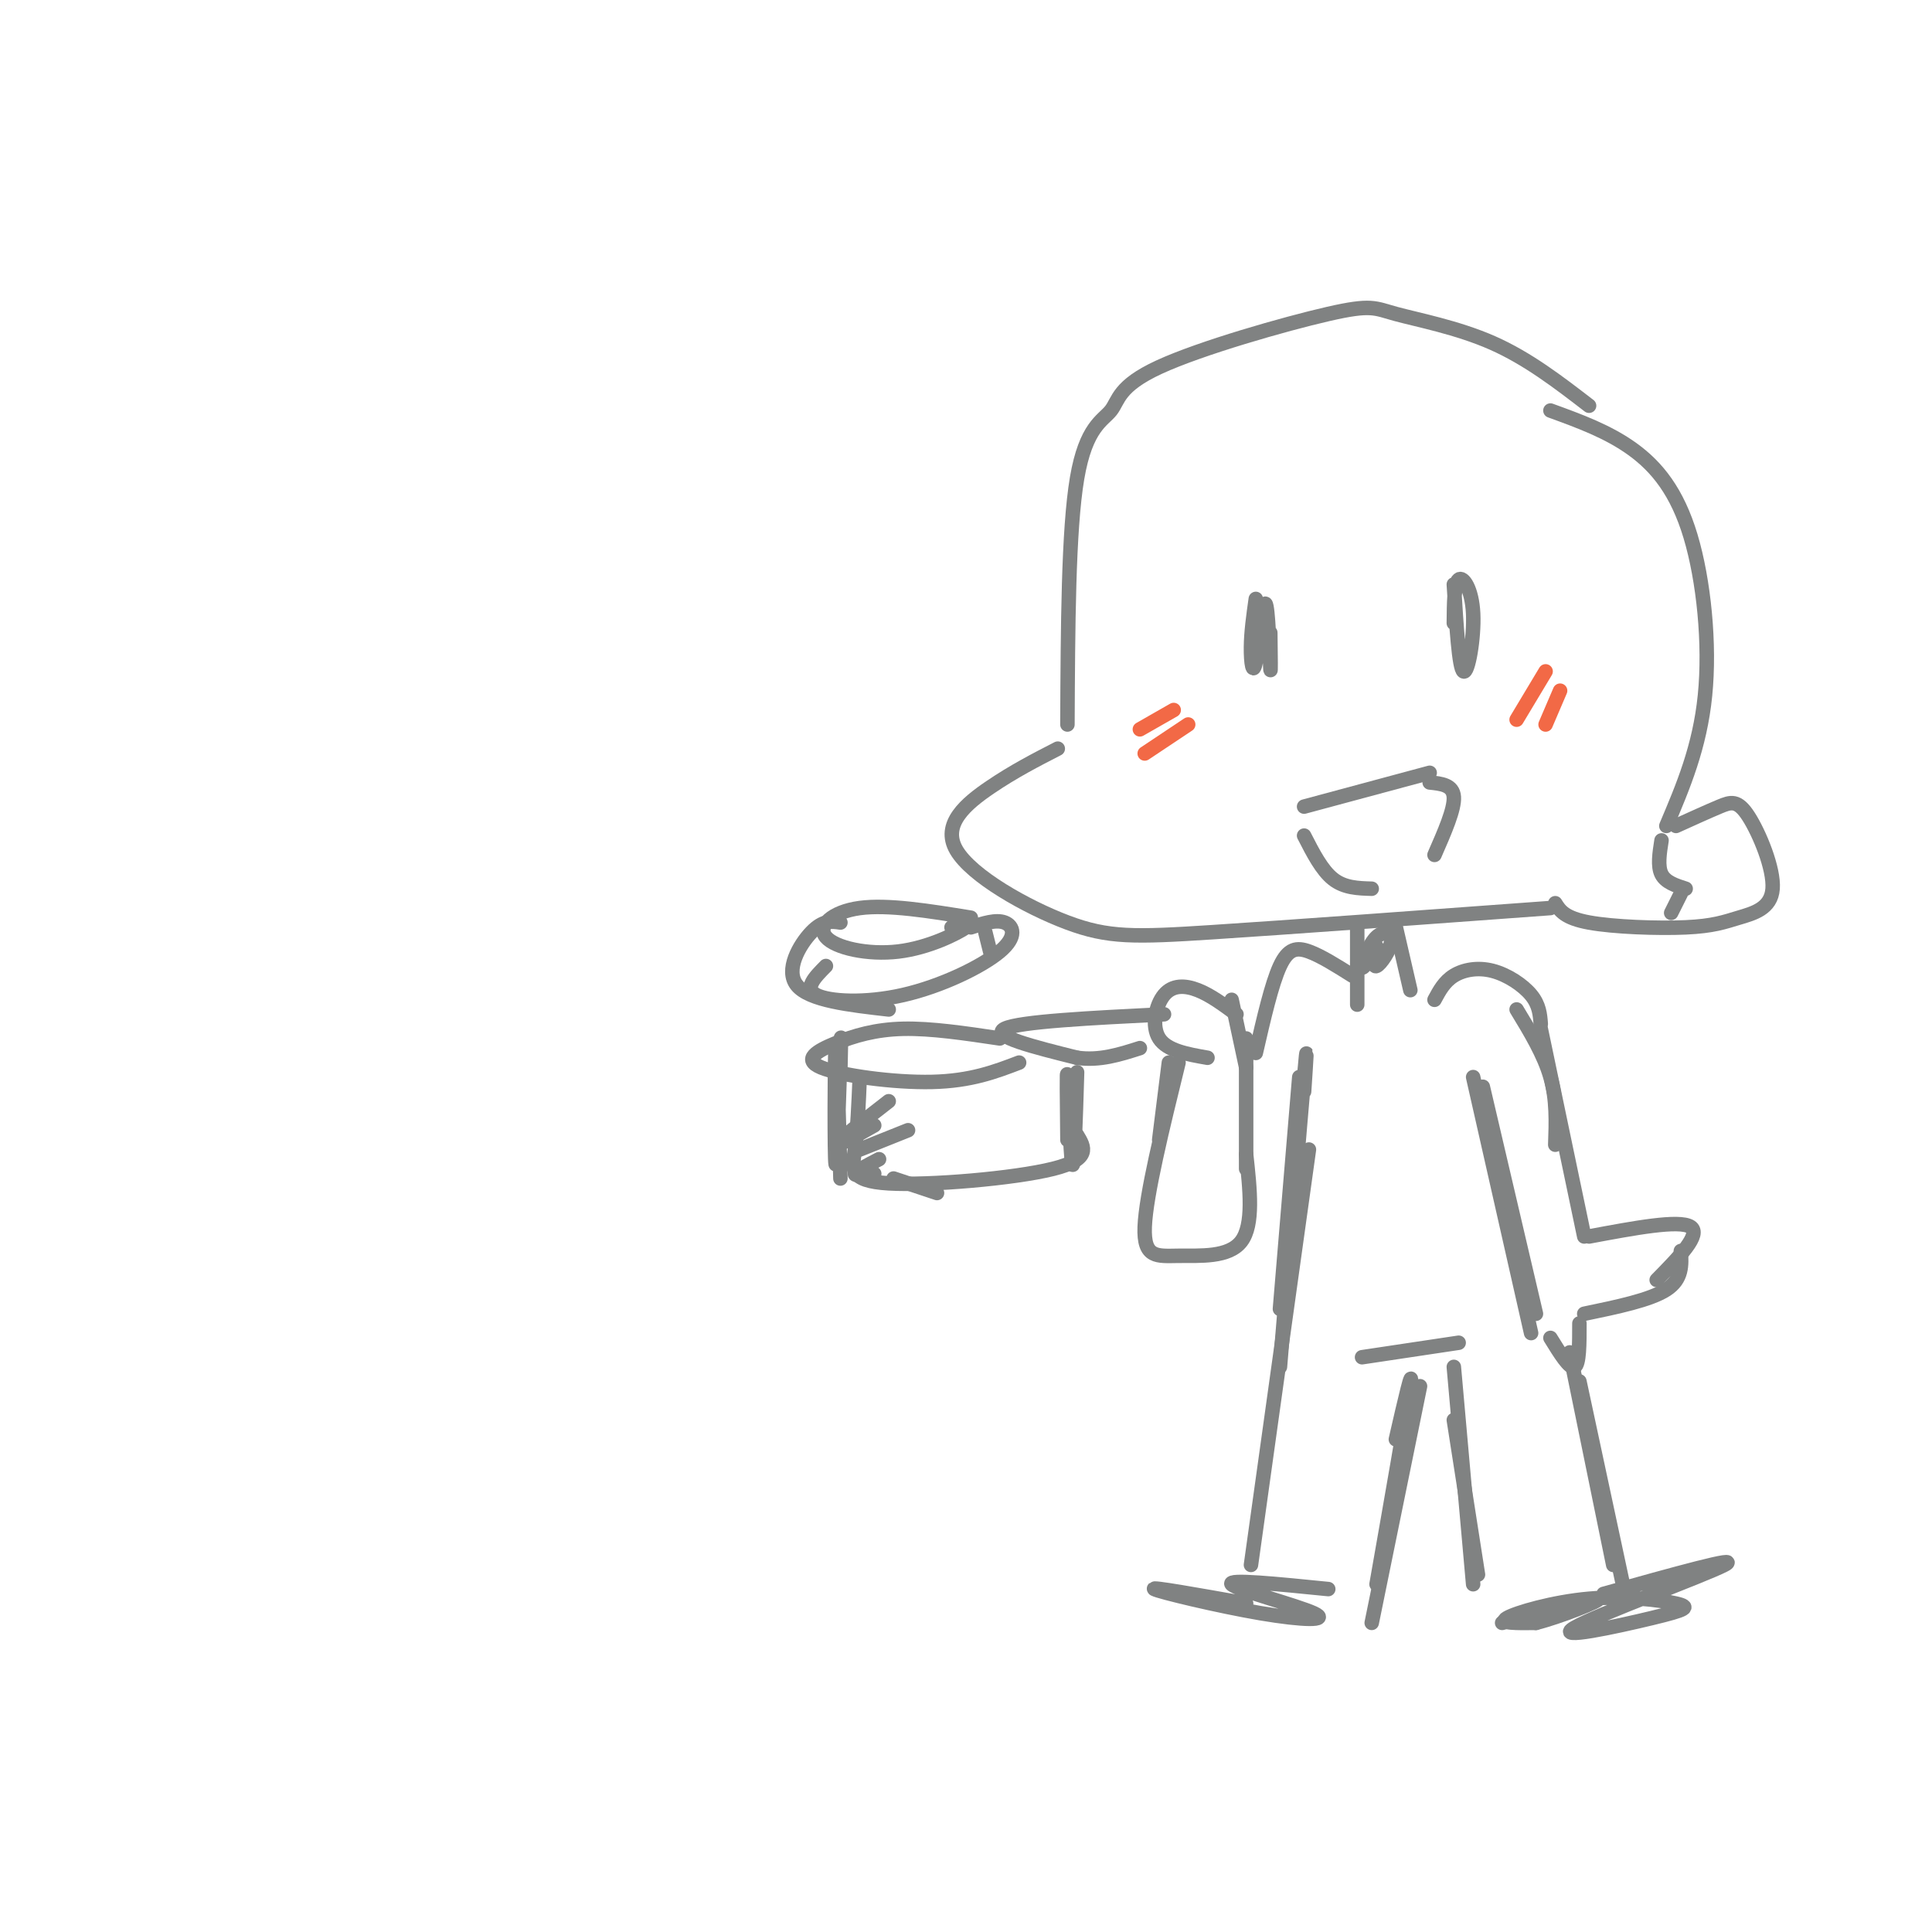 <svg viewBox='0 0 400 400' version='1.1' xmlns='http://www.w3.org/2000/svg' xmlns:xlink='http://www.w3.org/1999/xlink'><g fill='none' stroke='rgb(128,130,130)' stroke-width='3' stroke-linecap='round' stroke-linejoin='round'><path d='M329,84c-6.346,-4.887 -12.693,-9.774 -20,-13c-7.307,-3.226 -15.576,-4.791 -20,-6c-4.424,-1.209 -5.003,-2.061 -14,0c-8.997,2.061 -26.412,7.037 -35,11c-8.588,3.963 -8.351,6.913 -10,9c-1.649,2.087 -5.186,3.311 -7,14c-1.814,10.689 -1.907,30.845 -2,51'/><path d='M219,155c-4.555,2.340 -9.110,4.679 -14,8c-4.890,3.321 -10.115,7.622 -7,13c3.115,5.378 14.569,11.833 23,15c8.431,3.167 13.837,3.048 30,2c16.163,-1.048 43.081,-3.024 70,-5'/><path d='M321,85c5.964,2.167 11.929,4.333 17,8c5.071,3.667 9.250,8.833 12,18c2.750,9.167 4.071,22.333 3,33c-1.071,10.667 -4.536,18.833 -8,27'/><path d='M347,171c3.320,-1.506 6.639,-3.012 9,-4c2.361,-0.988 3.762,-1.456 6,2c2.238,3.456 5.312,10.838 5,15c-0.312,4.162 -4.012,5.105 -7,6c-2.988,0.895 -5.266,1.741 -11,2c-5.734,0.259 -14.924,-0.069 -20,-1c-5.076,-0.931 -6.038,-2.466 -7,-4'/><path d='M344,174c-0.417,2.667 -0.833,5.333 0,7c0.833,1.667 2.917,2.333 5,3'/><path d='M348,185c0.000,0.000 -2.000,4.000 -2,4'/><path d='M301,121c0.536,8.702 1.071,17.405 2,18c0.929,0.595 2.250,-6.917 2,-12c-0.250,-5.083 -2.071,-7.738 -3,-7c-0.929,0.738 -0.964,4.869 -1,9'/><path d='M260,124c-0.483,3.408 -0.967,6.817 -1,10c-0.033,3.183 0.383,6.142 1,3c0.617,-3.142 1.435,-12.384 2,-12c0.565,0.384 0.876,10.396 1,13c0.124,2.604 0.062,-2.198 0,-7'/><path d='M270,167c0.000,0.000 26.000,-7.000 26,-7'/><path d='M296,162c2.417,0.250 4.833,0.500 5,3c0.167,2.500 -1.917,7.250 -4,12'/><path d='M270,173c1.833,3.583 3.667,7.167 6,9c2.333,1.833 5.167,1.917 8,2'/><path d='M281,192c0.000,0.000 0.000,16.000 0,16'/><path d='M289,192c0.000,0.000 3.000,13.000 3,13'/><path d='M285,196c-0.404,2.175 -0.807,4.351 0,4c0.807,-0.351 2.825,-3.228 3,-5c0.175,-1.772 -1.491,-2.439 -3,-1c-1.509,1.439 -2.860,4.982 -3,6c-0.140,1.018 0.930,-0.491 2,-2'/><path d='M280,202c-3.244,-2.044 -6.489,-4.089 -9,-5c-2.511,-0.911 -4.289,-0.689 -6,3c-1.711,3.689 -3.356,10.844 -5,18'/><path d='M258,242c0.000,0.000 0.000,-27.000 0,-27'/><path d='M258,221c0.000,0.000 -3.000,-14.000 -3,-14'/><path d='M256,210c-2.679,-1.982 -5.357,-3.964 -8,-5c-2.643,-1.036 -5.250,-1.125 -7,1c-1.750,2.125 -2.643,6.464 -1,9c1.643,2.536 5.821,3.268 10,4'/><path d='M241,210c-15.000,0.750 -30.000,1.500 -33,3c-3.000,1.500 6.000,3.750 15,6'/><path d='M223,219c4.667,0.667 8.833,-0.667 13,-2'/><path d='M207,215c-7.113,-1.064 -14.226,-2.128 -20,-2c-5.774,0.128 -10.207,1.447 -14,3c-3.793,1.553 -6.944,3.341 -3,5c3.944,1.659 14.984,3.188 23,3c8.016,-0.188 13.008,-2.094 18,-4'/><path d='M178,223c-0.232,5.500 -0.464,11.000 -1,15c-0.536,4.000 -1.375,6.500 7,7c8.375,0.500 25.964,-1.000 34,-3c8.036,-2.000 6.518,-4.500 5,-7'/><path d='M223,222c-0.311,10.311 -0.622,20.622 -1,19c-0.378,-1.622 -0.822,-15.178 -1,-18c-0.178,-2.822 -0.089,5.089 0,13'/><path d='M174,221c0.107,-4.744 0.214,-9.488 0,-3c-0.214,6.488 -0.750,24.208 -1,23c-0.250,-1.208 -0.214,-21.345 0,-24c0.214,-2.655 0.607,12.173 1,27'/><path d='M184,228c-5.250,4.083 -10.500,8.167 -11,9c-0.500,0.833 3.750,-1.583 8,-4'/><path d='M188,234c0.000,0.000 -10.000,4.000 -10,4'/><path d='M182,240c-2.417,1.250 -4.833,2.500 -5,3c-0.167,0.500 1.917,0.250 4,0'/><path d='M185,244c0.000,0.000 9.000,3.000 9,3'/><path d='M242,220c0.000,0.000 -2.000,16.000 -2,16'/><path d='M244,220c-3.369,13.708 -6.738,27.417 -7,34c-0.262,6.583 2.583,6.042 7,6c4.417,-0.042 10.405,0.417 13,-3c2.595,-3.417 1.798,-10.708 1,-18'/><path d='M297,207c1.012,-1.887 2.024,-3.774 4,-5c1.976,-1.226 4.917,-1.792 8,-1c3.083,0.792 6.310,2.940 8,5c1.690,2.060 1.845,4.030 2,6'/><path d='M314,209c2.833,4.667 5.667,9.333 7,14c1.333,4.667 1.167,9.333 1,14'/><path d='M319,213c0.000,0.000 9.000,43.000 9,43'/><path d='M329,256c9.333,-1.750 18.667,-3.500 21,-2c2.333,1.500 -2.333,6.250 -7,11'/><path d='M348,259c0.167,2.917 0.333,5.833 -3,8c-3.333,2.167 -10.167,3.583 -17,5'/><path d='M327,274c0.000,4.250 0.000,8.500 -1,9c-1.000,0.500 -3.000,-2.750 -5,-6'/><path d='M305,223c0.000,0.000 12.000,53.000 12,53'/><path d='M307,225c0.000,0.000 11.000,47.000 11,47'/><path d='M269,223c0.000,0.000 -4.000,48.000 -4,48'/><path d='M270,226c0.417,-6.250 0.833,-12.500 0,-3c-0.833,9.500 -2.917,34.750 -5,60'/><path d='M282,281c0.000,0.000 20.000,-3.000 20,-3'/><path d='M271,238c0.000,0.000 -12.000,86.000 -12,86'/><path d='M258,332c-10.021,-1.785 -20.041,-3.569 -19,-3c1.041,0.569 13.145,3.493 22,5c8.855,1.507 14.461,1.598 11,0c-3.461,-1.598 -15.989,-4.885 -17,-6c-1.011,-1.115 9.494,-0.057 20,1'/><path d='M294,287c0.000,0.000 -10.000,49.000 -10,49'/><path d='M289,298c1.833,-8.000 3.667,-16.000 3,-11c-0.667,5.000 -3.833,23.000 -7,41'/><path d='M301,283c0.000,0.000 4.000,45.000 4,45'/><path d='M301,294c0.000,0.000 5.000,32.000 5,32'/><path d='M325,280c0.000,0.000 9.000,44.000 9,44'/><path d='M327,286c0.000,0.000 9.000,42.000 9,42'/><path d='M332,330c14.493,-4.049 28.986,-8.098 25,-6c-3.986,2.098 -26.452,10.341 -31,13c-4.548,2.659 8.820,-0.268 16,-2c7.180,-1.732 8.172,-2.268 5,-3c-3.172,-0.732 -10.508,-1.659 -18,-1c-7.492,0.659 -15.141,2.902 -17,4c-1.859,1.098 2.070,1.049 6,1'/><path d='M318,336c4.711,-1.178 13.489,-4.622 13,-5c-0.489,-0.378 -10.244,2.311 -20,5'/></g>
<g fill='none' stroke='rgb(242,105,70)' stroke-width='3' stroke-linecap='round' stroke-linejoin='round'><path d='M320,139c0.000,0.000 -6.000,10.000 -6,10'/><path d='M323,143c0.000,0.000 -3.000,7.000 -3,7'/><path d='M243,147c0.000,0.000 -7.000,4.000 -7,4'/><path d='M246,150c0.000,0.000 -9.000,6.000 -9,6'/></g>
<g fill='none' stroke='rgb(128,130,130)' stroke-width='3' stroke-linecap='round' stroke-linejoin='round'><path d='M201,190c-8.590,-1.394 -17.180,-2.788 -23,-2c-5.820,0.788 -8.869,3.758 -7,6c1.869,2.242 8.657,3.758 15,3c6.343,-0.758 12.241,-3.788 14,-5c1.759,-1.212 -0.620,-0.606 -3,0'/><path d='M171,200c-2.297,2.313 -4.593,4.625 -2,6c2.593,1.375 10.077,1.812 18,0c7.923,-1.812 16.287,-5.872 20,-9c3.713,-3.128 2.775,-5.322 1,-6c-1.775,-0.678 -4.388,0.161 -7,1'/><path d='M204,193c0.000,0.000 1.000,4.000 1,4'/><path d='M174,191c-1.778,-0.267 -3.556,-0.533 -6,2c-2.444,2.533 -5.556,7.867 -3,11c2.556,3.133 10.778,4.067 19,5'/></g>
</svg>